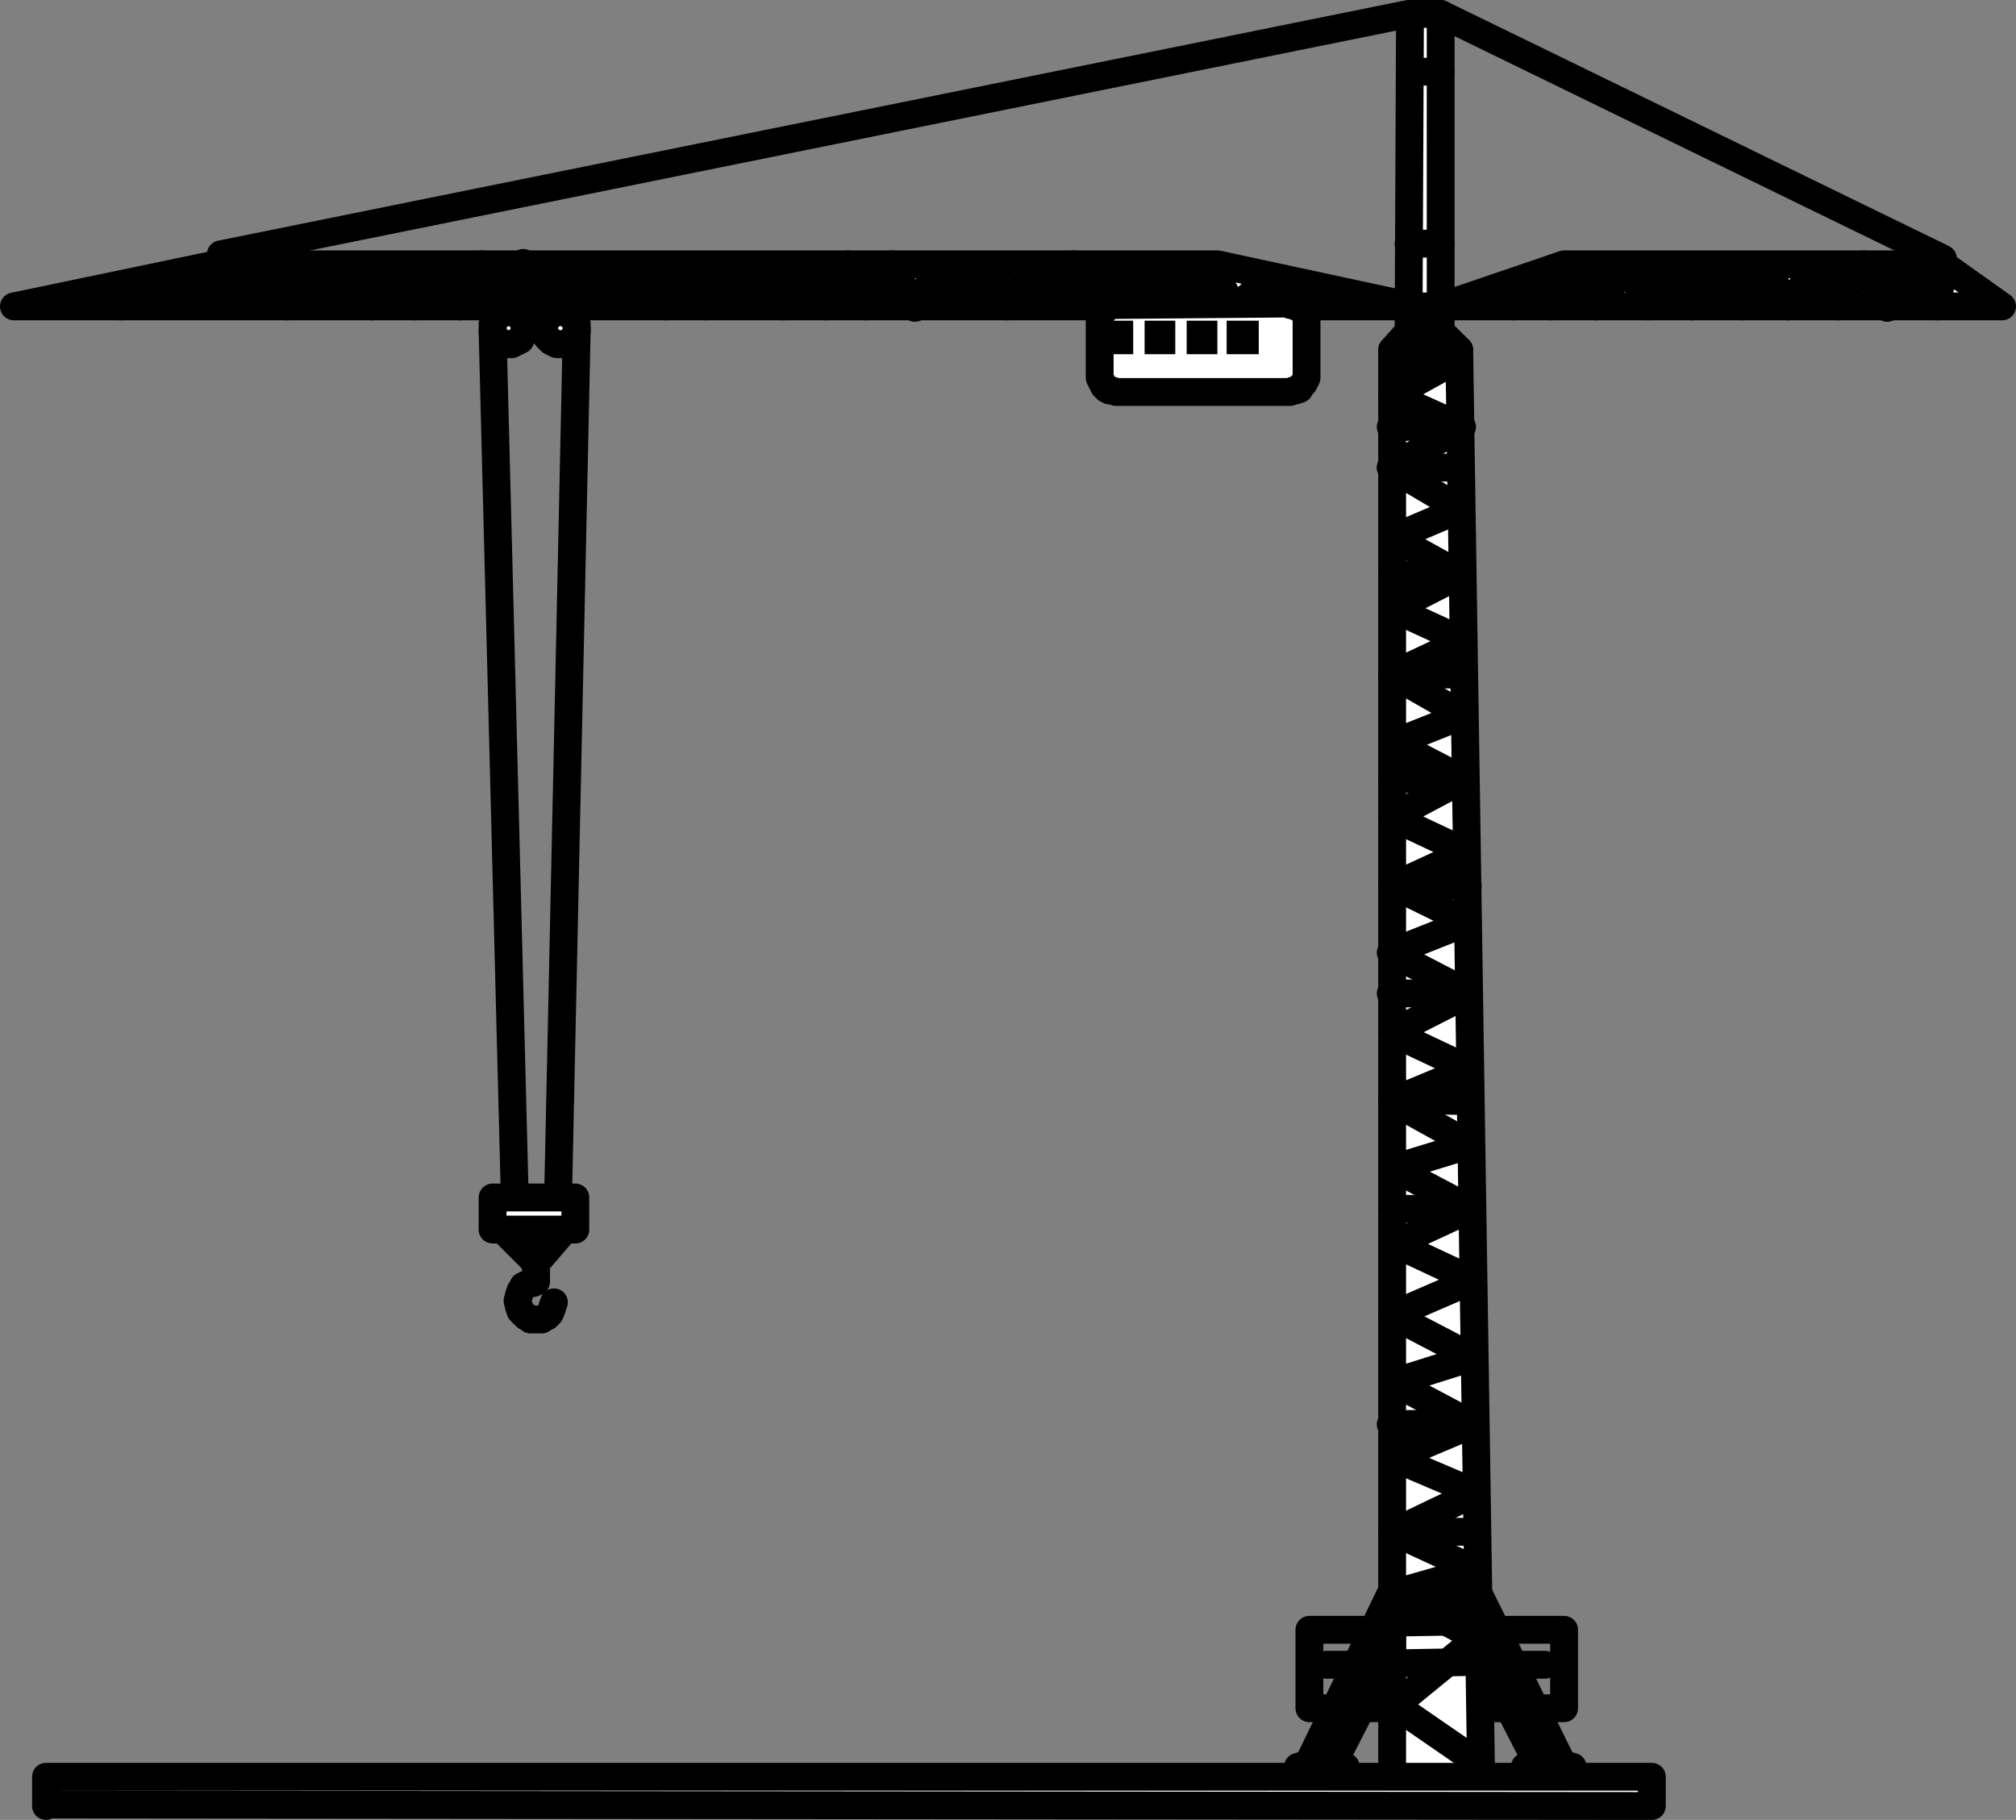 <?xml version="1.0" encoding="UTF-8" standalone="no"?>
<svg
   version="1.0"
   width="120.829mm"
   height="109.079mm"
   id="svg57"
   sodipodi:docname="Counterbalanced Crane.wmf"
   xmlns:inkscape="http://www.inkscape.org/namespaces/inkscape"
   xmlns:sodipodi="http://sodipodi.sourceforge.net/DTD/sodipodi-0.dtd"
   xmlns="http://www.w3.org/2000/svg"
   xmlns:svg="http://www.w3.org/2000/svg">
  <rect width="100%" height="100%" fill="#808080" stroke="none"/>
  <sodipodi:namedview
     id="namedview57"
     pagecolor="#ffffff"
     bordercolor="#000000"
     borderopacity="0.25"
     inkscape:showpageshadow="2"
     inkscape:pageopacity="0.0"
     inkscape:pagecheckerboard="0"
     inkscape:deskcolor="#d1d1d1"
     inkscape:document-units="mm" />
  <defs
     id="defs1">
    <pattern
       id="WMFhbasepattern"
       patternUnits="userSpaceOnUse"
       width="6"
       height="6"
       x="0"
       y="0" />
  </defs>
  <path
     style="fill:#ffffff;fill-opacity:1;fill-rule:evenodd;stroke:none"
     d="m 326.671,405.076 -11.312,0.323 V 79.27 l 3.717,-4.202 0.323,-71.917 h 6.949 V 75.068 l 4.202,4.202 5.01,326.13 h -8.888 v 0 z"
     id="path1" />
  <path
     style="fill:none;stroke:#000000;stroke-width:6.302px;stroke-linecap:round;stroke-linejoin:round;stroke-miterlimit:4;stroke-dasharray:none;stroke-opacity:1"
     d="m 326.671,405.076 -11.312,0.323 V 79.27 l 3.717,-4.202 0.323,-71.917 h 6.949 V 75.068 l 4.202,4.202 5.01,326.13 h -8.888 v 0"
     id="path2" />
  <path
     style="fill:none;stroke:#000000;stroke-width:6.302px;stroke-linecap:round;stroke-linejoin:round;stroke-miterlimit:4;stroke-dasharray:none;stroke-opacity:1"
     d="M 330.55,79.27 H 315.359"
     id="path3" />
  <path
     style="fill:none;stroke:#000000;stroke-width:6.302px;stroke-linecap:round;stroke-linejoin:round;stroke-miterlimit:4;stroke-dasharray:none;stroke-opacity:1"
     d="m 326.348,74.745 -7.272,0.323"
     id="path4" />
  <path
     style="fill:none;stroke:#000000;stroke-width:6.302px;stroke-linecap:round;stroke-linejoin:round;stroke-miterlimit:4;stroke-dasharray:none;stroke-opacity:1"
     d="m 330.55,81.209 -15.19,8.404 15.837,7.111 -16.16,9.212 15.837,9.373 -15.19,6.464 15.19,8.404 -15.19,7.757 15.837,7.272 -16.16,7.596 16.16,9.212 -15.837,6.303 15.837,8.242 -16.16,8.565 16.806,7.919 -16.483,7.596 16.806,8.242 -17.453,6.949 17.776,9.212 -17.453,8.889 17.453,8.242 -17.453,7.272 17.776,9.858 -17.453,5.333 17.453,9.212 -17.13,7.919 17.614,8.242 -18.261,7.919 18.261,9.535 -17.938,5.656 17.938,9.535 -17.938,7.596 18.584,7.919 -18.584,8.889 18.584,8.565 -18.584,5.333 18.907,10.181 -18.584,15.191 19.23,13.252"
     id="path5" />
  <path
     style="fill:none;stroke:#000000;stroke-width:6.302px;stroke-linecap:round;stroke-linejoin:round;stroke-miterlimit:4;stroke-dasharray:none;stroke-opacity:1"
     d="M 330.873,96.724 H 315.036"
     id="path6" />
  <path
     style="fill:none;stroke:#000000;stroke-width:6.302px;stroke-linecap:round;stroke-linejoin:round;stroke-miterlimit:4;stroke-dasharray:none;stroke-opacity:1"
     d="M 315.036,105.935 H 330.55"
     id="path7" />
  <path
     style="fill:none;stroke:#000000;stroke-width:6.302px;stroke-linecap:round;stroke-linejoin:round;stroke-miterlimit:4;stroke-dasharray:none;stroke-opacity:1"
     d="M 330.55,130.177 H 315.359"
     id="path8" />
  <path
     style="fill:none;stroke:#000000;stroke-width:6.302px;stroke-linecap:round;stroke-linejoin:round;stroke-miterlimit:4;stroke-dasharray:none;stroke-opacity:1"
     d="M 315.359,152.802 H 331.519"
     id="path9" />
  <path
     style="fill:none;stroke:#000000;stroke-width:6.302px;stroke-linecap:round;stroke-linejoin:round;stroke-miterlimit:4;stroke-dasharray:none;stroke-opacity:1"
     d="m 331.519,176.236 -16.16,0.323"
     id="path10" />
  <path
     style="fill:none;stroke:#000000;stroke-width:6.302px;stroke-linecap:round;stroke-linejoin:round;stroke-miterlimit:4;stroke-dasharray:none;stroke-opacity:1"
     d="m 315.359,200.316 17.13,0.323"
     id="path11" />
  <path
     style="fill:none;stroke:#000000;stroke-width:6.302px;stroke-linecap:round;stroke-linejoin:round;stroke-miterlimit:4;stroke-dasharray:none;stroke-opacity:1"
     d="M 332.489,225.042 H 315.036"
     id="path12" />
  <path
     style="fill:none;stroke:#000000;stroke-width:6.302px;stroke-linecap:round;stroke-linejoin:round;stroke-miterlimit:4;stroke-dasharray:none;stroke-opacity:1"
     d="m 315.359,249.122 17.453,0.323"
     id="path13" />
  <path
     style="fill:none;stroke:#000000;stroke-width:6.302px;stroke-linecap:round;stroke-linejoin:round;stroke-miterlimit:4;stroke-dasharray:none;stroke-opacity:1"
     d="M 333.135,273.849 H 315.359"
     id="path14" />
  <path
     style="fill:none;stroke:#000000;stroke-width:6.302px;stroke-linecap:round;stroke-linejoin:round;stroke-miterlimit:4;stroke-dasharray:none;stroke-opacity:1"
     d="m 333.62,322.332 -18.584,0.323"
     id="path15" />
  <path
     style="fill:none;stroke:#000000;stroke-width:6.302px;stroke-linecap:round;stroke-linejoin:round;stroke-miterlimit:4;stroke-dasharray:none;stroke-opacity:1"
     d="m 315.359,346.735 18.907,0.323"
     id="path16" />
  <path
     style="fill:none;stroke:#000000;stroke-width:6.302px;stroke-linecap:round;stroke-linejoin:round;stroke-miterlimit:4;stroke-dasharray:none;stroke-opacity:1"
     d="M 334.59,361.926 H 315.359"
     id="path17" />
  <path
     style="fill:none;stroke:#000000;stroke-width:6.302px;stroke-linecap:round;stroke-linejoin:round;stroke-miterlimit:4;stroke-dasharray:none;stroke-opacity:1"
     d="m 334.59,367.259 -19.23,0.323"
     id="path18" />
  <path
     style="fill:none;stroke:#000000;stroke-width:6.302px;stroke-linecap:round;stroke-linejoin:round;stroke-miterlimit:4;stroke-dasharray:none;stroke-opacity:1"
     d="m 334.913,376.471 -18.907,0.323"
     id="path19" />
  <path
     style="fill:none;stroke:#000000;stroke-width:6.302px;stroke-linecap:round;stroke-linejoin:round;stroke-miterlimit:4;stroke-dasharray:none;stroke-opacity:1"
     d="m 339.761,369.199 h 14.544 v 17.777 h -18.746"
     id="path20" />
  <path
     style="fill:none;stroke:#000000;stroke-width:6.302px;stroke-linecap:round;stroke-linejoin:round;stroke-miterlimit:4;stroke-dasharray:none;stroke-opacity:1"
     d="m 310.835,369.199 h -14.221 v 17.777 h 18.746"
     id="path21" />
  <path
     style="fill:none;stroke:#000000;stroke-width:6.302px;stroke-linecap:round;stroke-linejoin:round;stroke-miterlimit:4;stroke-dasharray:none;stroke-opacity:1"
     d="m 300.492,377.118 h 14.221"
     id="path22" />
  <path
     style="fill:none;stroke:#000000;stroke-width:6.302px;stroke-linecap:round;stroke-linejoin:round;stroke-miterlimit:4;stroke-dasharray:none;stroke-opacity:1"
     d="m 335.236,377.118 h 14.706"
     id="path23" />
  <path
     style="fill:#ffffff;fill-opacity:1;fill-rule:evenodd;stroke:none"
     d="m 334.913,360.957 19.069,38.625 2.262,0.646 v 3.232 h -10.827 v -3.232 l 2.909,-0.646 -13.413,-26.181 z"
     id="path24" />
  <path
     style="fill:none;stroke:#000000;stroke-width:6.302px;stroke-linecap:round;stroke-linejoin:round;stroke-miterlimit:4;stroke-dasharray:none;stroke-opacity:1"
     d="m 334.913,360.957 19.069,38.625 2.262,0.646 v 3.232 h -10.827 v -3.232 l 2.909,-0.646 -13.413,-26.181 v -12.444 0"
     id="path25" />
  <path
     style="fill:#ffffff;fill-opacity:1;fill-rule:evenodd;stroke:none"
     d="m 315.036,360.957 -18.746,38.625 -2.262,0.646 v 3.232 h 10.827 v -3.232 l -2.909,-0.646 13.413,-26.181 v -12.444 0 z"
     id="path26" />
  <path
     style="fill:none;stroke:#000000;stroke-width:6.302px;stroke-linecap:round;stroke-linejoin:round;stroke-miterlimit:4;stroke-dasharray:none;stroke-opacity:1"
     d="m 315.036,360.957 -18.746,38.625 -2.262,0.646 v 3.232 h 10.827 v -3.232 l -2.909,-0.646 13.413,-26.181 v -12.444 0"
     id="path27" />
  <path
     style="fill:#ffffff;fill-opacity:1;fill-rule:evenodd;stroke:none"
     d="M 326.348,69.411 H 453.527 L 440.114,59.876 H 354.305 Z"
     id="path28" />
  <path
     style="fill:none;stroke:#000000;stroke-width:6.302px;stroke-linecap:round;stroke-linejoin:round;stroke-miterlimit:4;stroke-dasharray:none;stroke-opacity:1"
     d="m 326.348,69.411 h 127.179 l -13.413,-9.535 h -85.81 l -27.957,9.535 v 0"
     id="path29" />
  <path
     style="fill:#ffffff;fill-opacity:1;fill-rule:evenodd;stroke:none"
     d="M 319.723,69.411 H 3.148 L 48.881,59.876 h 226.886 l 44.278,9.535 v 0 z"
     id="path30" />
  <path
     style="fill:none;stroke:#000000;stroke-width:6.302px;stroke-linecap:round;stroke-linejoin:round;stroke-miterlimit:4;stroke-dasharray:none;stroke-opacity:1"
     d="M 319.723,69.411 H 3.148 L 48.881,59.876 h 226.886 l 44.278,9.535 v 0"
     id="path31" />
  <path
     style="fill:none;stroke:#000000;stroke-width:6.302px;stroke-linecap:round;stroke-linejoin:round;stroke-miterlimit:4;stroke-dasharray:none;stroke-opacity:1"
     d="m 340.407,64.725 2.424,4.687 5.171,-7.272 3.394,7.272 6.626,-9.212 3.555,9.212 6.949,-9.212 4.848,9.212 5.656,-9.212 4.363,9.212 6.141,-9.212 5.01,9.212 5.333,-9.212 5.171,9.212 6.302,-9.212 5.01,9.212 5.818,-9.535 5.333,9.858 5.01,-9.535 6.141,9.212 1.778,-9.212"
     id="path32" />
  <path
     style="fill:none;stroke:#000000;stroke-width:6.302px;stroke-linecap:round;stroke-linejoin:round;stroke-miterlimit:4;stroke-dasharray:none;stroke-opacity:1"
     d="m 295.644,64.725 -3.07,5.01 -5.171,-6.626 -7.918,6.949 -5.01,-9.858 -5.656,9.212 -4.525,-8.889 -6.302,8.565 -4.202,-8.889 -5.979,8.889 -4.686,-9.212 -4.848,9.212 -4.686,-8.565 -5.333,8.889 -5.171,-9.212 -5.333,8.889 -5.171,-8.565 -5.333,9.212 -5.333,-9.858 -5.818,9.535 -4.04,-9.535 -5.01,9.535 -4.202,-9.212 -5.333,9.212 -3.878,-8.889 -4.686,8.242 -4.202,-8.242 -4.686,8.889 -4.202,-9.212 -5.01,9.212 -4.363,-9.212 -4.848,8.889 -4.363,-8.889 -3.878,8.889 -5.333,-8.565 -5.333,8.565 -4.202,-9.535 -4.686,9.858 -4.848,-9.535 -4.686,9.535 -4.848,-8.889 -5.333,8.889 -4.363,-8.889 -5.494,8.889 -4.686,-9.212 -4.848,8.889 -4.686,-8.565 -5.01,8.889 -5.171,-9.212 -5.01,8.889 -3.878,-8.889 -5.979,8.889 -4.363,-7.272 -5.171,7.272 -4.363,-5.01 -3.878,5.333 -3.07,-3.879 -3.878,3.555"
     id="path33" />
  <path
     style="fill:#ffffff;fill-opacity:1;fill-rule:evenodd;stroke:none"
     d="m 126.772,70.381 -0.646,0.323 -0.646,0.323 -0.646,0.323 -0.323,0.323 -0.646,0.646 -0.323,0.646 -0.323,0.485 v 0.646 0.97 l 0.323,0.646 0.323,0.646 0.646,0.646 0.323,0.323 0.646,0.323 0.646,0.323 h 0.97 0.646 l 0.646,-0.323 0.646,-0.323 0.646,-0.323 0.323,-0.646 0.323,-0.646 0.323,-0.646 v -0.97 -0.646 l -0.323,-0.485 -0.323,-0.646 -0.323,-0.646 -0.646,-0.323 -0.646,-0.323 -0.646,-0.323 h -0.646 v 0 z"
     id="path34" />
  <path
     style="fill:none;stroke:#000000;stroke-width:6.302px;stroke-linecap:round;stroke-linejoin:round;stroke-miterlimit:4;stroke-dasharray:none;stroke-opacity:1"
     d="m 126.772,70.381 -0.646,0.323 -0.646,0.323 -0.646,0.323 -0.323,0.323 -0.646,0.646 -0.323,0.646 -0.323,0.485 v 0.646 0.97 l 0.323,0.646 0.323,0.646 0.646,0.646 0.323,0.323 0.646,0.323 0.646,0.323 h 0.97 0.646 l 0.646,-0.323 0.646,-0.323 0.646,-0.323 0.323,-0.646 0.323,-0.646 0.323,-0.646 v -0.97 -0.646 l -0.323,-0.485 -0.323,-0.646 -0.323,-0.646 -0.646,-0.323 -0.646,-0.323 -0.646,-0.323 h -0.646 v 0"
     id="path35" />
  <path
     style="fill:#ffffff;fill-opacity:1;fill-rule:evenodd;stroke:none"
     d="m 114.976,70.381 -0.485,0.323 -0.646,0.323 -0.646,0.323 -0.646,0.323 -0.323,0.646 -0.323,0.646 -0.323,0.485 v 0.646 0.97 l 0.323,0.646 0.323,0.646 0.323,0.646 0.646,0.323 0.646,0.323 0.646,0.323 h 0.808 0.646 l 0.646,-0.323 0.646,-0.323 0.646,-0.323 0.323,-0.646 0.323,-0.646 0.323,-0.646 v -0.97 -0.646 l -0.323,-0.485 -0.323,-0.646 -0.323,-0.646 -0.646,-0.323 -0.646,-0.323 -0.646,-0.323 h -0.646 v 0 z"
     id="path36" />
  <path
     style="fill:none;stroke:#000000;stroke-width:6.302px;stroke-linecap:round;stroke-linejoin:round;stroke-miterlimit:4;stroke-dasharray:none;stroke-opacity:1"
     d="m 114.976,70.381 -0.485,0.323 -0.646,0.323 -0.646,0.323 -0.646,0.323 -0.323,0.646 -0.323,0.646 -0.323,0.485 v 0.646 0.97 l 0.323,0.646 0.323,0.646 0.323,0.646 0.646,0.323 0.646,0.323 0.646,0.323 h 0.808 0.646 l 0.646,-0.323 0.646,-0.323 0.646,-0.323 0.323,-0.646 0.323,-0.646 0.323,-0.646 v -0.97 -0.646 l -0.323,-0.485 -0.323,-0.646 -0.323,-0.646 -0.646,-0.323 -0.646,-0.323 -0.646,-0.323 h -0.646 v 0"
     id="path37" />
  <path
     style="fill:none;stroke:#000000;stroke-width:6.302px;stroke-linecap:round;stroke-linejoin:round;stroke-miterlimit:4;stroke-dasharray:none;stroke-opacity:1"
     d="m 130.651,74.421 -4.202,195.225"
     id="path38" />
  <path
     style="fill:none;stroke:#000000;stroke-width:6.302px;stroke-linecap:round;stroke-linejoin:round;stroke-miterlimit:4;stroke-dasharray:none;stroke-opacity:1"
     d="m 111.582,75.068 5.01,195.549"
     id="path39" />
  <path
     style="fill:none;stroke:#000000;stroke-width:6.302px;stroke-linecap:round;stroke-linejoin:round;stroke-miterlimit:4;stroke-dasharray:none;stroke-opacity:1"
     d="m 113.198,277.889 8.242,8.242 7.918,-9.212"
     id="path40" />
  <path
     style="fill:#ffffff;fill-opacity:1;fill-rule:evenodd;stroke:none"
     d="m 111.582,271.263 h 18.746 v 7.272 h -18.746 z"
     id="path41" />
  <path
     style="fill:none;stroke:#000000;stroke-width:6.302px;stroke-linecap:round;stroke-linejoin:round;stroke-miterlimit:4;stroke-dasharray:none;stroke-opacity:1"
     d="m 111.582,271.263 h 18.746 v 7.272 h -18.746 v -7.272 0"
     id="path42" />
  <path
     style="fill:none;stroke:#000000;stroke-width:6.302px;stroke-linecap:round;stroke-linejoin:round;stroke-miterlimit:4;stroke-dasharray:none;stroke-opacity:1"
     d="m 121.116,286.131 0.323,1.293 v 0.97 0.97 0.97 l -0.646,0.323 h -0.646 l -0.646,0.323 h -0.323 l -0.646,0.323 v 0.323 l -0.323,0.323 -0.323,0.485 -0.323,0.97 -0.323,1.293 0.323,1.293 0.323,0.97 0.323,0.323 0.323,0.323 0.323,0.323 0.323,0.323 0.646,0.323 0.323,0.323 h 0.646 0.646 0.646 0.646 l 0.485,-0.323 0.646,-0.323 0.646,-0.646 0.323,-0.646 0.323,-0.97 0.323,-0.97"
     id="path43" />
  <path
     style="fill:none;stroke:#000000;stroke-width:6.302px;stroke-linecap:round;stroke-linejoin:round;stroke-miterlimit:4;stroke-dasharray:none;stroke-opacity:1"
     d="m 319.399,16.242 h 6.949"
     id="path44" />
  <path
     style="fill:none;stroke:#000000;stroke-width:6.302px;stroke-linecap:round;stroke-linejoin:round;stroke-miterlimit:4;stroke-dasharray:none;stroke-opacity:1"
     d="m 319.076,55.19 h 7.272"
     id="path45" />
  <path
     style="fill:none;stroke:#000000;stroke-width:6.302px;stroke-linecap:round;stroke-linejoin:round;stroke-miterlimit:4;stroke-dasharray:none;stroke-opacity:1"
     d="m 319.723,69.411 h 6.626"
     id="path46" />
  <path
     style="fill:none;stroke:#000000;stroke-width:6.302px;stroke-linecap:round;stroke-linejoin:round;stroke-miterlimit:4;stroke-dasharray:none;stroke-opacity:1"
     d="m 319.399,81.694 h 6.949"
     id="path47" />
  <path
     style="fill:none;stroke:#000000;stroke-width:6.302px;stroke-linecap:round;stroke-linejoin:round;stroke-miterlimit:4;stroke-dasharray:none;stroke-opacity:1"
     d="M 319.076,3.151 50.012,57.614"
     id="path48" />
  <path
     style="fill:none;stroke:#000000;stroke-width:6.302px;stroke-linecap:round;stroke-linejoin:round;stroke-miterlimit:4;stroke-dasharray:none;stroke-opacity:1"
     d="M 326.348,3.151 440.114,58.584"
     id="path49" />
  <path
     style="fill:#ffffff;fill-opacity:1;fill-rule:evenodd;stroke:none"
     d="m 291.927,68.765 -39.107,0.323 h -0.808 l -0.646,0.323 -0.646,0.323 -0.646,0.323 -0.323,0.646 -0.323,0.646 -0.323,0.646 v 0.97 11.636 0.97 l 0.323,0.646 0.323,0.646 0.323,0.646 0.646,0.646 0.646,0.323 h 0.646 l 0.808,0.323 h 39.43 l 0.646,-0.323 h 0.485 l 0.97,-0.323 0.323,-0.646 0.646,-0.646 0.323,-0.646 0.323,-0.646 v -0.97 -11.636 -0.97 l -0.323,-0.646 -0.323,-0.646 -0.646,-0.646 -0.323,-0.323 -0.97,-0.323 -0.485,-0.323 h -0.646 v 0 z"
     id="path50" />
  <path
     style="fill:none;stroke:#000000;stroke-width:6.302px;stroke-linecap:round;stroke-linejoin:round;stroke-miterlimit:4;stroke-dasharray:none;stroke-opacity:1"
     d="m 291.927,68.765 -39.107,0.323 h -0.808 l -0.646,0.323 -0.646,0.323 -0.646,0.323 -0.323,0.646 -0.323,0.646 -0.323,0.646 v 0.97 11.636 0.97 l 0.323,0.646 0.323,0.646 0.323,0.646 0.646,0.646 0.646,0.323 h 0.646 l 0.808,0.323 h 39.43 l 0.646,-0.323 h 0.485 l 0.97,-0.323 0.323,-0.646 0.646,-0.646 0.323,-0.646 0.323,-0.646 v -0.97 -11.636 -0.97 l -0.323,-0.646 -0.323,-0.646 -0.646,-0.646 -0.323,-0.323 -0.97,-0.323 -0.485,-0.323 h -0.646 v 0"
     id="path51" />
  <path
     style="fill:#000000;fill-opacity:1;fill-rule:evenodd;stroke:none"
     d="m 277.868,80.239 h 7.272 v -7.596 h -7.272 z"
     id="path52" />
  <path
     style="fill:#000000;fill-opacity:1;fill-rule:evenodd;stroke:none"
     d="m 268.495,80.239 h 7.272 v -7.596 h -6.949 v 7.596 0 z"
     id="path53" />
  <path
     style="fill:#000000;fill-opacity:1;fill-rule:evenodd;stroke:none"
     d="m 258.961,80.239 h 7.272 v -7.596 h -6.949 v 7.596 0 z"
     id="path54" />
  <path
     style="fill:#000000;fill-opacity:1;fill-rule:evenodd;stroke:none"
     d="m 249.75,80.239 h 6.949 v -7.596 h -6.949 z"
     id="path55" />
  <path
     style="fill:#ffffff;fill-opacity:1;fill-rule:evenodd;stroke:none"
     d="m 10.42,408.793 363.761,0.323 v -6.626 H 10.42 v 6.626 0 z"
     id="path56" />
  <path
     style="fill:none;stroke:#000000;stroke-width:6.302px;stroke-linecap:round;stroke-linejoin:round;stroke-miterlimit:4;stroke-dasharray:none;stroke-opacity:1"
     d="m 10.42,408.793 363.761,0.323 v -6.626 H 10.42 v 6.626 0"
     id="path57" />
</svg>
